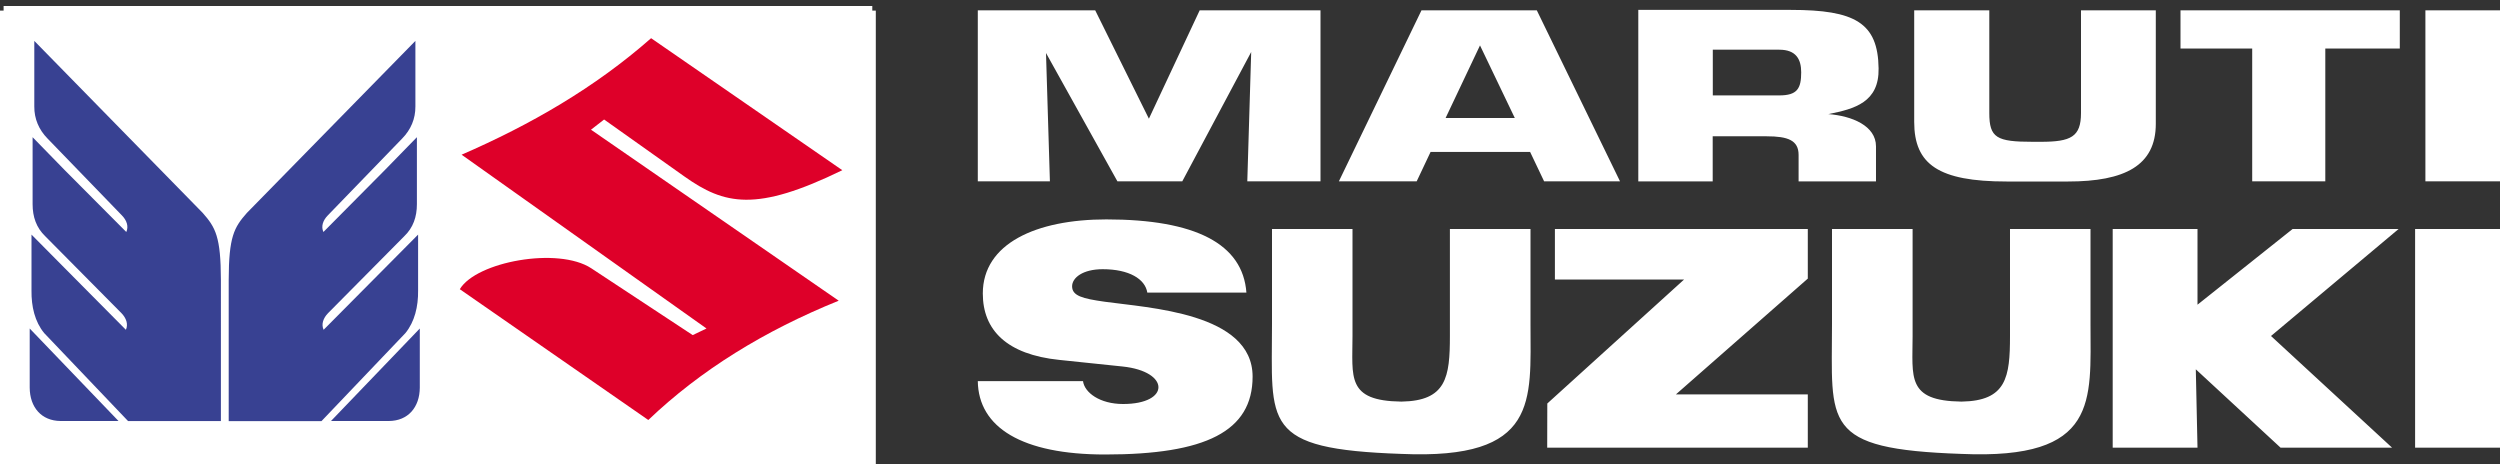 <?xml version="1.0" encoding="utf-8"?>
<!-- Generator: Adobe Illustrator 28.2.0, SVG Export Plug-In . SVG Version: 6.00 Build 0)  -->
<svg version="1.1" id="Layer_1" xmlns="http://www.w3.org/2000/svg" xmlns:xlink="http://www.w3.org/1999/xlink" x="0px" y="0px"
	 viewBox="0 0 2500 464.3" style="enable-background:new 0 0 2500 464.3;" xml:space="preserve">
<rect x="0" y="0" width="2500" height="464.3" fill="#333333" stroke="none"/>
<style type="text/css">
	.st0{fill:#FFFFFF;}
	.st1{fill-rule:evenodd;clip-rule:evenodd;fill:#FFFFFF;}
	.st2{fill-rule:evenodd;clip-rule:evenodd;fill:none;stroke:#FFFFFF;stroke-width:16;stroke-miterlimit:10;}
	.st3{fill-rule:evenodd;clip-rule:evenodd;fill:#384192;}
	.st4{fill-rule:evenodd;clip-rule:evenodd;fill:#DE0029;}
</style>
<path class="st0" d="M0,10.6v453.7h875.8V10.6H0z"/>
<g>
	<path class="st1" d="M977.8,381.1c0.6,46.4,44.2,73.4,127.3,73.4c100.6,0,147.5-23.1,147.5-77.9c0-63.9-104.3-68.7-148.1-74.9
		c-21.8-3.1-32.4-5.8-32.4-15.4c0-8.5,10.6-17.1,30.6-17.1c26.4,0,42.5,9.8,44.6,23.4h99.1c-3.6-48.8-51-73.2-140.1-73.2
		c-70.1,0-123.5,24.1-123.5,74.1c0,36.6,24,61,76.5,66.4l63.3,6.6c47.6,5,47.8,37.5,0.5,37.5c-23.3,0-38.6-11.4-40.1-22.9H977.8z
		 M1912.6,229H1832v95.1c0,99.7-11.2,125,129.4,129.8c137.7,6.1,129.1-53.1,129.1-129.8V229H2010v107c0,41.2-3.5,64.9-48.5,65.6
		c-55.2-0.7-48.9-24.4-48.9-65.6V229z M2415.1,447.7h84.9V229h-84.9V447.7z M2112.7,447.7h84.8l-1.7-78.4l84.8,78.4h111.5
		l-121.1-111.7L2398.6,229h-106l-95.1,75.7V229h-84.8L2112.7,447.7z M1547.2,447.7h260.6v-53.3h-131.9l131.9-115.8V229h-252.9v50.5
		h129.2l-136.8,124L1547.2,447.7z M1352.5,229H1272v95.1c0,99.7-11.2,125,129.4,129.8c137.7,6.1,129.1-53.1,129.1-129.8V229h-80.6
		v107c0,41.2-3.5,64.9-48.5,65.6c-55.2-0.7-48.9-24.4-48.9-65.6L1352.5,229z M1049.9,181.3L1046,53l71.4,128.3h64.9l68.9-129.3
		l-3.9,129.3h73.2v-171h-120.8l-50.8,108.4l-53.7-108.4H977.8v171H1049.9z M1914.2,10.3v111.6c0,42.5,24.3,59.6,92.5,59.6h61.3
		c56.8,0,87.8-15.9,87.8-57.7V10.3H2081v102.7c0,23.9-10.1,28.8-40.2,28.8h-8.1c-36.1,0-43.4-3.9-43.4-28.8V10.3L1914.2,10.3z
		 M2325.3,181.3V48.5h74.5V10.3h-219.3v38.2h71.7v132.8H2325.3z M1416.7,181.3l13.9-29.4h99.5l14,29.4h75.9l-83.2-171h-115.3
		l-82.6,171H1416.7z M1445.6,118l34.4-72.6l34.8,72.6H1445.6z M1790.9,9.9h-152.6v171.5h74.4v-45.1h54c21.2,0,31.9,4,31.9,18.6v26.5
		h77.4v-35c0-20.6-24-30.5-47.7-32.3c26.5-5.2,50.9-11.9,50.3-45.7C1878,22.7,1854.9,9.9,1790.9,9.9z M1779.3,49.7
		c16.6,0,21.9,9.4,21.9,22.6c0,16.2-3.9,23.1-21.9,23.1h-66.5V49.7L1779.3,49.7z M2425.4,10.3h74.6v171h-74.6V10.3z"/>
	<path class="st2" d="M11.6,14v430.1h422.7V14H11.6z M441.4,14v430.1h422.9V14H441.4z"/>
	<path class="st3" d="M419.8,328.5L331,421h57.9c19.1-0.1,30.8-13.7,30.9-33.4L419.8,328.5z M416.9,137.2v67
		c0,12.6-3.7,23.5-12.7,32.1l-76.2,76.9c-4.8,5-6.9,11-4.4,16.6l94.5-95.2v55.9c0.2,16-3.4,31.2-12.7,42.6l-83.9,88h-92.8V279.9
		c0.1-43.1,5.3-52.4,18.2-67l168.5-172l0,65.5c0.1,12.5-4.6,23.3-13.2,32.1l-74.4,76.9c-4.9,5-6.9,11-4.4,16.6l61.6-62.1
		L416.9,137.2z M29.7,328.5l88.8,92.5H60.6c-19.1-0.1-30.8-13.7-30.9-33.4L29.7,328.5z M32.6,137.2v67c0,12.6,3.7,23.5,12.7,32.1
		l76.2,76.9c4.8,5,6.9,11,4.4,16.6l-61.6-62.1l-32.8-33.1v55.9c-0.2,16,3.3,31.2,12.7,42.6l83.9,88h92.8V279.9
		c-0.1-43.1-5.3-52.4-18.2-67L34.3,40.9v65.5c-0.1,12.5,4.6,23.3,13.2,32.1l74.4,76.9c4.9,5,6.9,11,4.4,16.6L64.6,170L32.6,137.2z"
		/>
	<path class="st4" d="M651.1,38.2c-56.4,49.6-120.7,86.6-189.5,116.5l244.9,173.8l-13.8,6.6l-101.4-66.8
		c-33-21.7-115-6.7-131.5,20.9l188.5,130.8c52.2-49.8,116-89.2,190.4-119.3L591,129.7l13.1-10.2l80.2,56.9
		c40,28.4,71.8,35.9,158-6.2L651.1,38.2z"/>
</g>
</svg>
